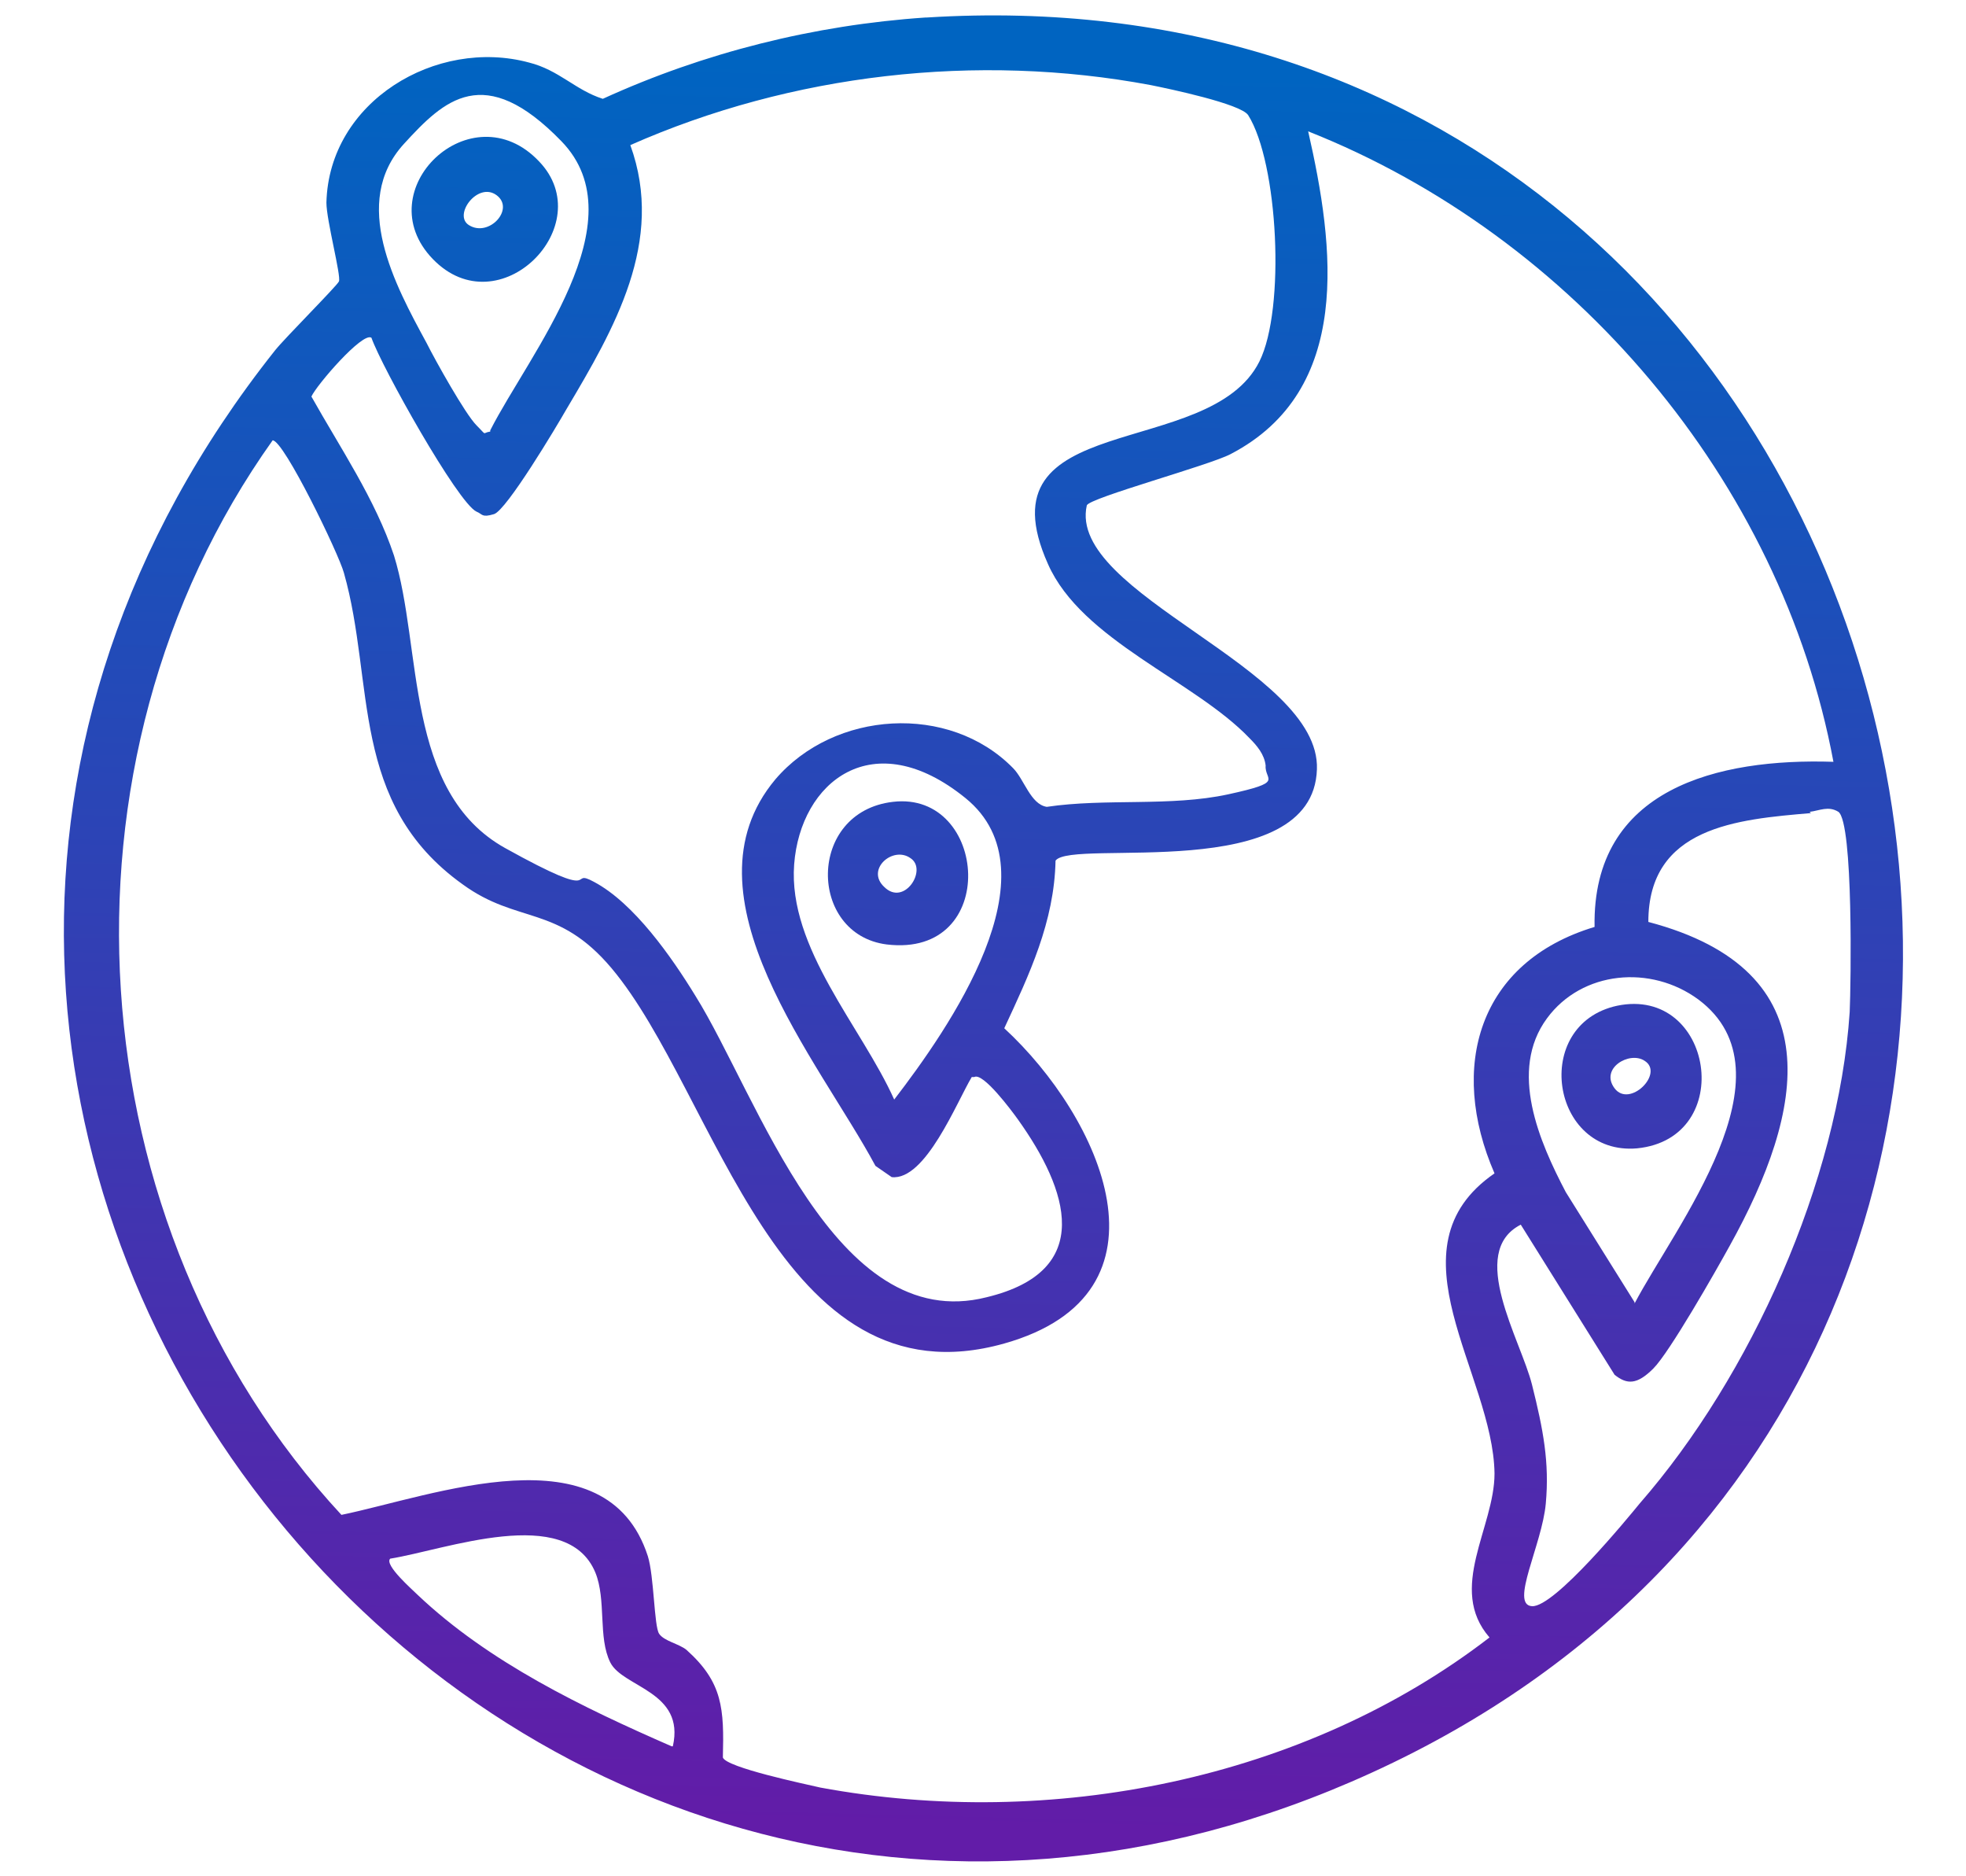 <?xml version="1.0" encoding="UTF-8"?>
<svg id="Layer_1" xmlns="http://www.w3.org/2000/svg" version="1.1" xmlns:xlink="http://www.w3.org/1999/xlink" viewBox="0 0 157.2 150">
  <!-- Generator: Adobe Illustrator 29.2.1, SVG Export Plug-In . SVG Version: 2.1.0 Build 116)  -->
  <defs>
    <style>
      .st0 {
        fill: url(#linear-gradient2);
      }

      .st1 {
        fill: url(#linear-gradient1);
      }

      .st2 {
        fill: url(#linear-gradient3);
      }

      .st3 {
        fill: url(#linear-gradient);
      }
    </style>
    <linearGradient id="linear-gradient" x1="76.8" y1="146.2" x2="80.4" y2="5.4" gradientUnits="userSpaceOnUse">
      <stop offset="0" stop-color="#621ca8"/>
      <stop offset="1" stop-color="#0064c1"/>
    </linearGradient>
    <linearGradient id="linear-gradient1" x1="69.8" y1="146" x2="73.5" y2="5.2" xlink:href="#linear-gradient"/>
    <linearGradient id="linear-gradient2" x1="35.4" y1="145.1" x2="39.1" y2="4.3" xlink:href="#linear-gradient"/>
    <linearGradient id="linear-gradient3" x1="128.8" y1="147.5" x2="132.5" y2="6.7" xlink:href="#linear-gradient"/>
  </defs>
  <path class="st3" d="M74.1,1.4c81.3-5.1,108.7,106.9,35.6,140.3C39.3,173.9-27,89.7,22,28c.8-1,4.9-5.1,5.1-5.5s-1-4.9-1-6.3c.2-8.1,8.8-13.2,16.2-11.2,2.4.6,3.7,2.2,5.9,2.9,8.1-3.7,16.9-5.9,25.8-6.5ZM77.7,86.1c-1.2,2-3.7,8.3-6.4,8l-1.3-.9c-4.5-8.4-15.8-21.6-8-30.9,4.7-5.5,13.9-6.1,19-.9.9.9,1.4,2.9,2.7,3.1,4.7-.7,9.9,0,14.5-1s2.9-1.1,3-2.3c-.1-.9-.7-1.6-1.3-2.2-4.4-4.6-13.4-7.8-16.1-13.9-5.6-12.5,12.9-8.2,16.9-16.2,2.1-4.2,1.5-15.9-.9-19.7-.6-.9-6.3-2.1-7.8-2.4-13.9-2.6-28.7-.9-41.6,4.8,2.8,7.7-1.3,14.7-5.1,21.1-.8,1.4-4.8,8.1-5.8,8.4s-.9,0-1.4-.2c-1.5-.7-7.6-11.6-8.4-13.9-.7-.5-4.4,3.8-4.8,4.7,2.3,4.1,5.1,8.2,6.6,12.7,2.3,7.4.8,18.9,8.9,23.4s4.9,1.5,7.1,2.7c3.2,1.7,6.2,6,8.1,9.1,5,8,11.1,27.2,23.3,24.1,8.7-2.1,6.5-8.6,2.5-14.2-.5-.7-2.8-3.8-3.5-3.4ZM39.2,34.4c3.1-6.1,11.9-16.7,5.7-23.1s-9.4-3.3-12.6.2c-4.3,4.7-.7,11.3,1.8,15.9.7,1.4,3.1,5.7,4,6.6s.4.6,1.1.5ZM146.6,60.9c-4.2-22.5-20.8-42-42-50.4,2.1,9.2,3.6,20.7-6.2,25.8-1.7.9-11.3,3.5-11.5,4.1-1.6,7.1,18.7,13,18.4,21.1-.3,9.3-19.6,5.5-20.9,7.3-.1,4.9-2.1,9.1-4.1,13.4,7.7,7.1,14.2,21.2,0,25.2-18.1,5.1-23-20-31.4-30-4.3-5.1-7.5-3.5-11.9-6.7-9.1-6.5-7-16.1-9.5-24.9-.4-1.5-4.8-10.6-5.7-10.6-18.3,25.7-15.9,62.8,5.5,85.9,7.3-1.5,21.2-6.9,24.5,3.3.5,1.6.5,5.6.9,6.2s1.6.8,2.2,1.3c2.9,2.6,3,4.7,2.9,8.6.3.8,6.5,2.1,7.8,2.4,18.4,3.4,38.7-.6,53.5-12-3.4-3.9.4-8.8.4-13.1-.1-8-8.7-18,0-24-3.7-8.5-1.3-16.9,8-19.7-.2-11.1,9.9-13.5,19.1-13.2ZM71.5,87.9c4.3-5.6,13.1-18.1,5.7-24.1s-13.2-1.3-13.7,5.3c-.5,6.7,5.4,13,8,18.8ZM144.8,65c-5.9.5-13,1.1-13,8.7,14.8,3.9,12.5,15.1,6.5,25.9-1.1,2-4.8,8.5-6.1,9.8s-2.1,1.3-3.1.5l-7.5-12c-4.3,2.2,0,9.2.9,12.8s1.4,6.2,1.1,9.5-2.9,8.1-1.1,8.2,7.7-7.1,8.6-8.2c8.9-10.2,15.9-25.8,16.8-39.3.1-2.2.3-15.1-.9-16-.8-.5-1.5-.1-2.3,0ZM130.7,104.2c3.2-6.1,13-18.4,5.1-24.3-3.8-2.8-9.3-2.3-12.1,1.5-3.1,4.2-.6,9.9,1.5,13.9l5.5,8.8ZM53.8,139.6c1-4.4-4-4.7-5-6.7s-.3-5-1.2-7.2c-2.3-5.5-12-1.8-16.4-1.1-.5.5,1.8,2.5,2.2,2.9,5.7,5.4,13.2,9,20.3,12.1Z"/>
  <path class="st1" d="M71.4,64.1c7.6-.9,8.6,12.5-.5,11.4-6.3-.8-6.4-10.6.5-11.4ZM70.7,70.9c1.6,1.6,3.5-1.4,2.1-2.3-1.4-1-3.6.9-2.1,2.3Z"/>
  <path class="st0" d="M43.1,12.9c4.9,5.1-3.2,13.3-8.5,7.8s3.1-13.5,8.5-7.8ZM37.5,18c1.6,1,3.7-1.3,2.2-2.4s-3.5,1.6-2.2,2.4Z"/>
  <path class="st2" d="M129.3,80.4c7.7-1.6,9.6,10.6,1.6,11.4-6.9.6-8.5-9.9-1.6-11.4ZM131.5,84.8c-1.2-.8-3.6.6-2.4,2.2s4-1.2,2.4-2.2Z"/>
</svg>